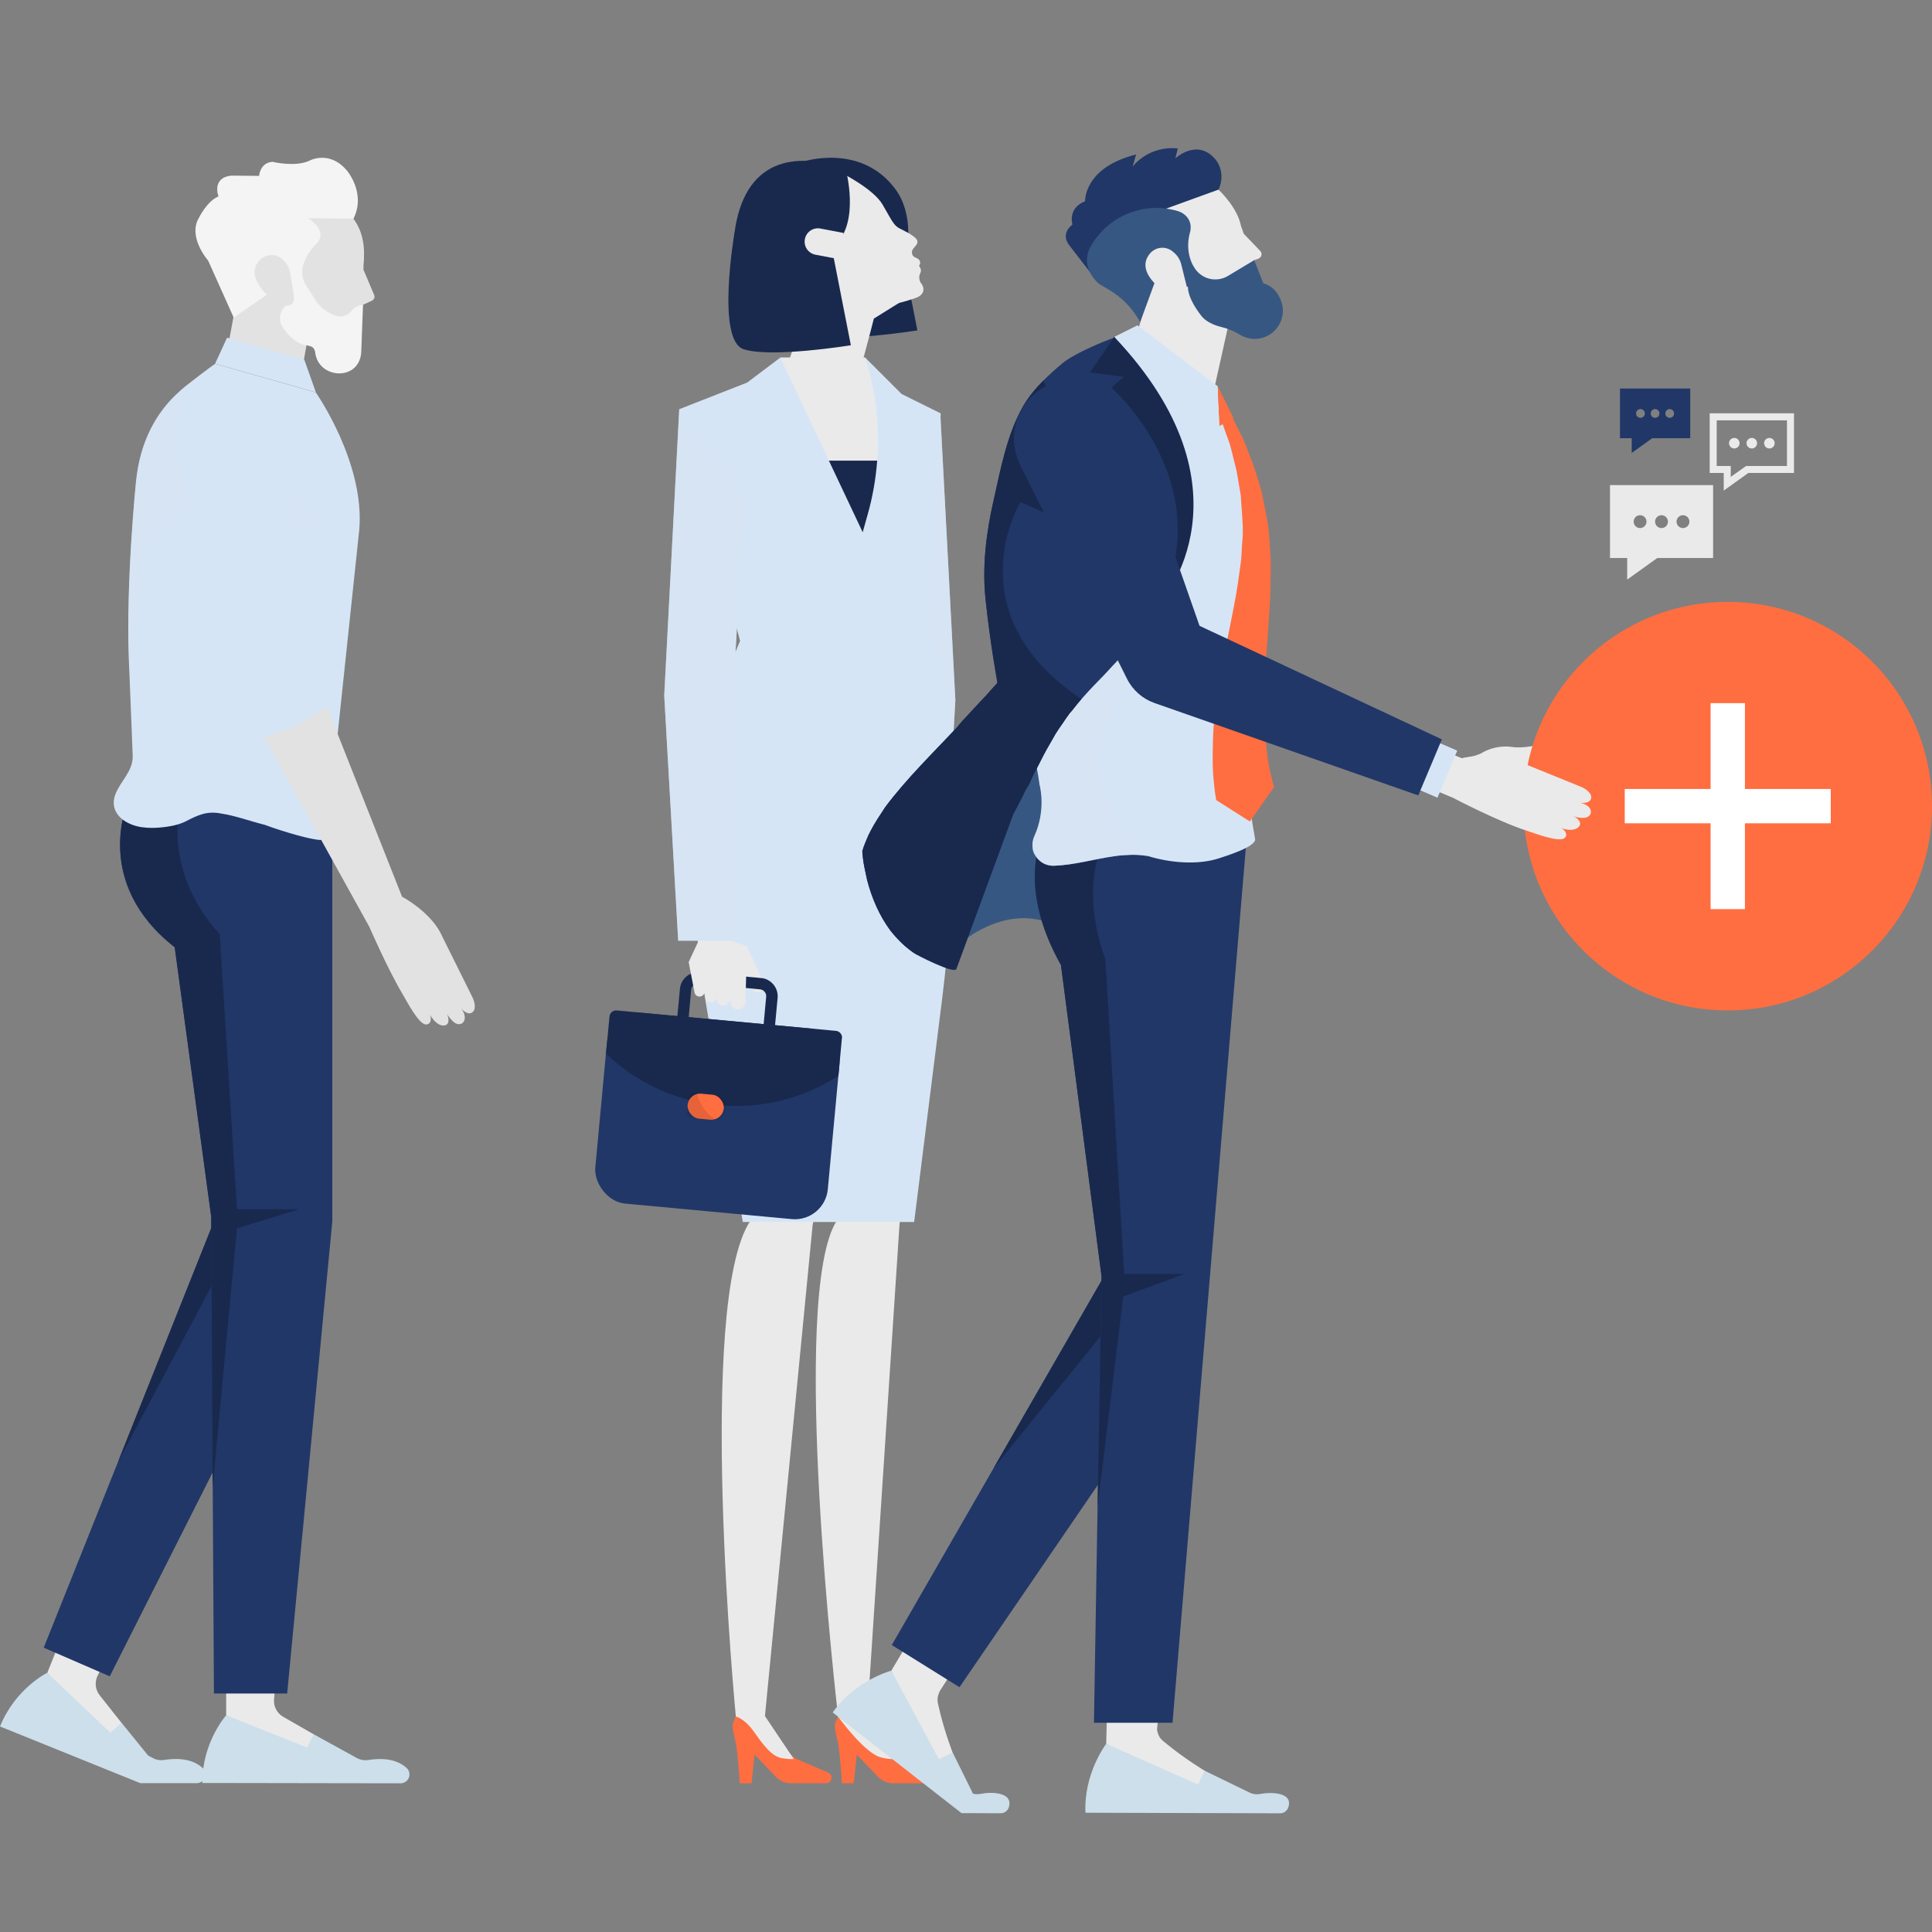 <?xml version="1.0" encoding="UTF-8"?>
<svg xmlns="http://www.w3.org/2000/svg" id="Ebene_1" viewBox="0 0 300 300">
  <rect x="0" y="0" width="300" height="300" fill="#808080" stroke="none"/>
  <defs>
    <style>.cls-1{fill:#fff;}.cls-2,.cls-3{fill:#d6e5f5;}.cls-4{fill:#e2e2e2;}.cls-5{fill:#213768;}.cls-6,.cls-3{isolation:isolate;}.cls-3{mix-blend-mode:multiply;opacity:.5;}.cls-7{fill:#19294e;}.cls-8{fill:#ccdfea;}.cls-9{fill:#f4f4f4;}.cls-10{opacity:.1;}.cls-11{fill:#ff6e40;}.cls-12{fill:#eaeaea;}.cls-13{fill:#375783;}</style>
  </defs>
  <g class="cls-6">
    <g id="Ebene_11">
      <path class="cls-12" d="M24.66,241.28l-8.54-3.42-8.77,21.88,9.78,12.73,1.81-.51-.07-4.43-3.4-4.3c-.68-.87-.8-2.05-.31-3.04l9.49-18.92h.01Z"></path>
      <path class="cls-8" d="M7.34,259.75l9.8,9.32,1.74-1.55,4.13,5.09.68.35c.55.32,1.19.42,1.84.32,3.06-.48,4.87.29,5.9,1.22.45.39.58,1,.35,1.55s-.74.87-1.32.84h-8.67l-20.02-8.09L0,268.09c2.39-5.93,7.35-8.35,7.35-8.35h-.01,0Z"></path>
      <polygon class="cls-5" points="6.79 255.85 17.04 260.3 49.44 196.09 34.03 190.12 33.16 189.8 18.3 227.06 6.79 255.85"></polygon>
      <polygon class="cls-7" points="18.3 227.06 34.59 196.43 34.03 190.12 33.16 189.8 18.3 227.06"></polygon>
      <path class="cls-12" d="M44.32,242.78h-9.2v23.57l13.82,8.18,1.49-1.14-1.71-4.08-4.75-2.73c-.96-.55-1.51-1.6-1.42-2.7l1.78-21.09h-.01Z"></path>
      <path class="cls-8" d="M35.12,266.35s-3.71,4.11-3.72,10.51l30.75.05c.58.02,1.11-.32,1.33-.85s.08-1.15-.35-1.54c-1.06-.96-2.86-1.71-5.91-1.23-.63.1-1.28-.01-1.84-.32l-6.66-3.67-1.04,2.06-12.55-5.01h-.01Z"></path>
      <path class="cls-5" d="M27.13,147.09l5.67,41.87.23,41.94.19,32.07h11.37l7.01-73.3v-61.05l-1.87-1.61-19.37-5.32-5.16,1.39-5.32,1.45s-5.64,12.47,7.25,22.56Z"></path>
      <path class="cls-7" d="M27.13,147.09l5.67,41.87.23,41.94,3.77-40.16,9.67-2.97h-9.67l-2.68-42.71c-8.86-9.67-6.19-19.89-6.19-19.89l-2.74-2.1-5.32,1.45s-5.64,12.47,7.25,22.56h.01,0Z"></path>
      <polygon class="cls-4" points="34.97 56.09 46.58 59.2 49.49 43.19 37.92 40.27 34.97 56.09"></polygon>
      <polygon class="cls-2" points="49.05 60.92 47.25 55.85 35.26 52.44 33.4 56.47 49.05 60.92"></polygon>
      <path class="cls-4" d="M54.89,33.97c1.5,2.03,1.84,4.47,1.55,7.32v.58l1.66,3.94c.14.34,0,.72-.34.88l-1.39.63-1.68,5.55-4.62-1.44-5.19-9.7-.78-7.18,1.71-3,5.52.06,3.57,2.36h-.01Z"></path>
      <path class="cls-9" d="M54.48,48.39c-.53.64-1.39.9-2.21.66-1.4-.41-2.59-1.32-3.36-2.56l-.98-1.58c-2.86-3.51,1.35-7.18,1.35-7.18,1.65-2.07-1.47-3.84-1.47-3.84l7.08.07c2.01-4.04-1.08-7.55-1.08-7.55-2.75-3.16-5.78-1.45-5.78-1.45-2.21,1.02-5.69.17-5.69.17-1.97.1-2.11,2.18-2.11,2.18l-4.29-.04c-3.14.32-2.01,3.23-2.01,3.23-1.75.68-3.05,3.33-3.05,3.33-1.77,3,1.44,6.63,1.44,6.63l3.97,8.86,6.25-4.32,2.15-.93-.27,3.36-.2.2c-.84.83-.99,2.13-.35,3.12,1.82,2.84,3.74,2.86,3.74,2.86l.62.17c.42.11.66.5.71.94.48,4.13,6.75,4.54,7.15.07l.28-7.46c-.84.05-1.47.55-1.89,1.07h0Z"></path>
      <path class="cls-4" d="M43.79,40.21c-.99-.85-2.47-.8-3.4.12-.74.73-1.43,2.06-.11,4.04,0,0,1.94,3.04,4.14,3.06,0,0,1.51.25,1.18-1.73l-.55-3.33c-.09-.55-.32-1.07-.66-1.52-.17-.22-.37-.44-.6-.64Z"></path>
      <path class="cls-2" d="M22.2,128.46c1.42.23,3.87.03,5.54-.48.39-.13.74-.26,1-.39,2-1.03,3.38-1.71,5.64-1.26,2.26.35,4.48,1.19,6.7,1.74,3.03,1.13,7.7,2.45,8.77,2.35.45-.06.9-.19,1.29-.35,1.55-.81,1.71-1.84,1.64-2.8-.06-1.06-1.39-3.38-1.29-4.38l4.29-40.58c.93-10.44-6.74-21.37-6.74-21.37l-15.63-4.45s-1.16.77-4.61,3.48c-.48.39-.97.81-1.45,1.29-2.93,2.8-5.64,7.12-6.25,13.7,0,0-1.55,15.09-1.1,27.3.35,8.28.61,15.21.61,15.25-.03,2.35-1.93,3.8-2.71,5.87-1.06,2.93,1.61,4.77,4.29,5.09h.01Z"></path>
      <path class="cls-3" d="M20.01,102.25l2.5-14.57c.51-2.95,2.21-5.57,4.71-7.22,2.5-1.66,5.57-2.21,8.49-1.52l16.8,3.94-25.14-21.63c-2.93,2.8-5.64,7.12-6.25,13.7,0,0-1.55,15.09-1.1,27.3h0Z"></path>
      <path class="cls-4" d="M39.22,111.18l10.13-5,13.08,33.06s4.64,2.44,6.25,6.19l4.65,9.36c.3.58.65,1.74.14,2.29-.6.65-1.48,0-1.89-.55.43.56.87,1.49.38,2.17-.33.46-.96.4-1.38.1-.45-.33-.88-.88-1.17-1.35.13.25.33.85.17,1.34-.21.59-.95.51-1.39.29-.63-.34-1.08-.92-1.43-1.52.26.54.2,1.53-.62,1.52-1.12,0-3.03-3.71-3.66-4.77-2.36-3.99-5.12-10.37-5.12-10.37l-18.14-32.75h.02s-.02,0-.02,0Z"></path>
      <path class="cls-2" d="M34.95,59.12c2.4-.13,4.76.73,6.52,2.37s2.79,3.92,2.88,5.37l3.12,34.39,1.88,4.95-10.13,5-3.43-6.34c-.43-.79-.73-1.62-.9-2.49l-7.61-33.39c-.46-2.34.11-4.78,1.58-6.67s3.69-3.05,6.07-3.17h0l.02-.02Z"></path>
      <path class="cls-2" d="M51.02,109.48c.51-.4.7-1.09.47-1.7l-1.87-4.78c-.22-.54-.77-.86-1.35-.75-5.3,1-8.11,2.59-11.95,5.77-.26.22-.34.6-.17.9l2.93,5.29c.23.42.73.62,1.19.48,4.6-1.35,7.4-2.58,10.78-5.21h-.03Z"></path>
      <path class="cls-11" d="M139.48,273.09s-9.24-8-9.35-6.55c-.11,1.45,4.44,7.24,7.19,7.62,2.75.38,2.17-1.07,2.17-1.07Z"></path>
      <path class="cls-12" d="M146.14,138.95l-6.46,51.11-5.02,76.42,4.78,7.12,4.26,1.91v.78l-6.1-.13-7.04-6.45-.42-3.16s-7.71-65.69-.15-77.09l-3.13-50.5h19.28Z"></path>
      <path class="cls-11" d="M144.99,276.03v.02c0,.48-.39.86-.87.86h-5.42c-.89,0-1.75-.37-2.37-1.01l-3.29-3.45-.47,4.46h-1.83s-.31-4.97-.65-6.44c-.34-1.47-.6-2.4-.35-3.05.24-.61.38-.84.39-.87.16.22,4.29,5.91,6.8,6.37h.01c.12.04.24.07.35.09,1.64.27,2.19.09,2.19.09l4.99,2.14c.32.13.52.45.52.79Z"></path>
      <path class="cls-11" d="M123.6,273.09s-9.24-8-9.35-6.55c-.11,1.45,4.44,7.24,7.19,7.62,2.75.38,2.17-1.07,2.17-1.07Z"></path>
      <path class="cls-12" d="M136.47,139.24l-10.28,50.94-7.41,76.29,4.78,7.12,4.26,1.91v.78l-6.1-.13-7.04-6.45-.42-3.16s-6.2-64.29,2.25-76.97l.69-50.33h19.28Z"></path>
      <path class="cls-11" d="M114.87,276.91s-.31-4.97-.65-6.44c-.35-1.47-.6-2.4-.35-3.05.25-.65.39-.87.39-.87,0,0,1.3.25,2.76,2.29,1.46,2.04,2.77,3.9,4.41,4.17,1.64.27,2.18.09,2.18.09l4.99,2.14c.32.14.52.45.52.79h0c0,.49-.39.88-.86.88h-5.43c-.9,0-1.75-.37-2.37-1.02l-3.29-3.45-.47,4.47h-1.82Z"></path>
      <polygon class="cls-2" points="146.01 64.24 148.35 108.71 146.18 146.77 137.25 146.77 137.67 108.89 135.86 77.03 146.01 64.24"></polygon>
      <polygon class="cls-3" points="146.01 64.24 148.35 108.71 146.18 146.77 137.25 146.77 137.67 108.89 135.86 77.03 146.01 64.24"></polygon>
      <path class="cls-2" d="M109.73,116.41h38.15s-.69-13.29-3.75-18.28l1.95-33.94-6.08-3.01-5.65-5.65h-13.19l-5.13,3.87-10.56,4.14,9.45,35.98s-3.84,8.58-5.19,16.89Z"></path>
      <path class="cls-12" d="M121.17,55.54l12.8,27.1.79-2.82c2.23-7.96,2.09-16.4-.4-24.29h0s-13.19,0-13.19,0Z"></path>
      <path class="cls-7" d="M136.21,71.53c-.21,2.79-.69,5.57-1.46,8.3l-.79,2.82-5.25-11.12h7.49Z"></path>
      <path class="cls-2" d="M112.17,107.48h0c-4.41,15.65-5.29,32.08-2.59,48.11l5.76,34.16h26.61l4.36-34.78c1.98-15.76,2.09-31.7.35-47.49h0s-34.48,0-34.48,0Z"></path>
      <path class="cls-7" d="M139.81,37.84l2.64,13.46s-12.27,2-16.62.63c-4.36-1.37-1.44-18.12-1.44-18.12,0,0,8.34,4.81,15.42,4.03Z"></path>
      <path class="cls-7" d="M124.58,25.13s9.03-3.05,14.44,4.22c5.42,7.26-.74,23.01-10.31,21.3-9.57-1.71-12.68-16.55-4.13-25.51Z"></path>
      <path class="cls-12" d="M139.63,47.02l-3.94,2.45c.02.09-3.06,11.53-3.06,11.53l-10.27-4.56,4.05-11.92,13.22,2.51Z"></path>
      <path class="cls-12" d="M130.84,26.94s4.8,2.42,6.2,4.82,1.72,3.22,2.59,3.68c.87.46,2.81,1.32,2.83,2.07s-1,1.01-.84,1.84c.16.83.91.53,1.19,1.15.28.62-.27.57,0,.96s.22.7.06,1.02-.23,1.03.2,1.57.57,1.45-.46,2.03c-1.03.58-11.82,3.67-14.53,1.31s-13.08-8.6-9.05-16.35c4.03-7.76,11.82-4.09,11.82-4.09Z"></path>
      <path class="cls-7" d="M131.33,26.3s2.24,8.17-1.66,11.75l-.19,2.09-3.48,5.6-1.73,5.09s-11.7-3.46-10.21-14.72c1.49-11.25,9.21-12.78,17.27-9.82Z"></path>
      <path class="cls-12" d="M130.2,40.23l-3.58-.68c-1.12-.21-1.86-1.3-1.64-2.42h0c.21-1.12,1.3-1.86,2.42-1.64l3.58.68-.77,4.06Z"></path>
      <path class="cls-7" d="M129.48,40.15l2.64,13.46s-12.27,2-16.62.63c-4.36-1.37-1.44-18.12-1.44-18.12,0,0,8.34,4.81,15.42,4.03Z"></path>
      <path class="cls-12" d="M115.98,146.95l2.64,5.75c.22.48.02,1.04-.45,1.28h-.02c-.46.24-1.03.08-1.29-.37l-1.68-2.9.79-3.77Z"></path>
      <path class="cls-7" d="M119.11,152.11c-.28-.13-.58-.21-.91-.24l-.91-.09-.8-.07-7.84-.73c-.23-.02-.46-.02-.68.02-1.25.19-2.26,1.21-2.39,2.53l-.4,4.25-.32,3.45,15.17,1.41.32-3.45h0s.4-4.25.4-4.25c.11-1.22-.58-2.34-1.64-2.83ZM118.43,160.72l-11.65-1.09.16-1.7.39-4.25c.04-.38.27-.69.58-.84.17-.09.36-.12.56-.11l8.38.78.18.02,1,.1c.57.05,1,.57.94,1.15l-.1,1.08-.29,3.16-.16,1.7Z"></path>
      <rect class="cls-5" x="93.27" y="158.42" width="36.26" height="29.74" rx="5.14" ry="5.14" transform="translate(16.54 -9.58) rotate(5.32)"></rect>
      <path class="cls-7" d="M130.73,161.21l-.54,5.84h0c-11.36,7.35-26.28,5.94-36.05-3.41l-.04-.04.54-5.75c.05-.58.56-1,1.14-.95l34.02,3.17c.58.05,1,.56.95,1.14Z"></path>
      <rect class="cls-10" x="107.04" y="169.92" width="5.64" height="3.89" rx="1.94" ry="1.94" transform="translate(16.4 -9.44) rotate(5.32)"></rect>
      <rect class="cls-11" x="106.77" y="169.9" width="5.64" height="3.89" rx="1.94" ry="1.94" transform="translate(16.4 -9.42) rotate(5.32)"></rect>
      <path class="cls-10" d="M111.23,173.95l-3.85-.36c-.43-.04-.74-.42-.71-.85l.22-2.32c.04-.43.42-.74.85-.7l.51.05c.16.84.77,2.72,2.98,4.18Z"></path>
      <path class="cls-12" d="M106.92,149.43l1.45-3.12-.63-4.21,3.52-.91.71,4.27,4.02,1.48-.24,8.67c-.02.62-.52,1.12-1.14,1.13h-.02c-.62,0-1.14-.48-1.17-1.09l-.02-.36-.38.51c-.23.31-.62.44-.99.34h-.01c-.4-.11-.68-.48-.68-.9v-.32s-.12.25-.12.25c-.2.4-.66.6-1.08.46h-.01c-.32-.11-.56-.38-.61-.71l-.12-.74-.06.12c-.15.31-.49.49-.83.44h-.01c-.33-.05-.59-.3-.65-.63l-.91-4.69Z"></path>
      <polygon class="cls-2" points="105.47 63.54 103.14 108.01 105.31 146.07 114.23 146.07 113.82 108.19 115.63 76.33 105.47 63.54"></polygon>
      <polygon class="cls-3" points="105.47 63.54 103.14 108.01 105.31 146.07 114.23 146.07 113.82 108.19 115.63 76.33 105.47 63.54"></polygon>
      <path class="cls-12" d="M242.83,114.92h0c.05.75-.3,3.19-6.84,4.55,0,0-2,2.64-4.88,3.09-1.49.24-2.99-.4-3.87-1.62h0c-.56-.76-.71-1.75-.42-2.65l.18-.56c.8-.07,1.81-.23,3.02-.76,0,0,2.07-1.46,5.11-.94,0,0,2.77.27,5.59-1.06.31-.14.61-.33.89-.53.24-.18.68-.39,1.07.09.09.12.14.25.15.4h0Z"></path>
      <circle class="cls-11" cx="268.28" cy="125.18" r="31.72"></circle>
      <path class="cls-1" d="M284.28,122.51h-13.33v-13.33h-5.33v13.33h-13.33v5.33h13.33v13.33h5.33v-13.33h13.33s0-5.33,0-5.33Z"></path>
      <path class="cls-12" d="M217.73,120.57h0l7.86,3.3s7.04,3.69,11.45,5.11c1.18.38,5.07,1.89,5.9,1.15.62-.55,0-1.32-.55-1.55.66.23,1.38.37,2.07.2.48-.12,1.09-.56.85-1.14-.2-.48-.74-.8-1.01-.89.52.17,1.21.3,1.76.24.51-.05,1.02-.42.97-.99-.08-.83-1.02-1.22-1.72-1.37.66.13,1.76.04,1.78-.84,0-.75-1.02-1.39-1.63-1.63l-9.68-3.93c-3.69-1.75-8.78-.49-8.78-.49l-6.82-2.76-2.46,5.6h.01Z"></path>
      <path class="cls-13" d="M146.43,148.9h0l9.03-23.8c1.88-2.31,3.58-12.98,6.55-12.7s5.26,11.45,6.67,14.08l-.53,20.26c-10.77-10.5-21.72,2.17-21.72,2.17h0Z"></path>
      <path class="cls-12" d="M154.77,248.87l-7.62-4.2-8.75,14.76,5.16,14.04,3.32,2.53,1.03-3.89s-1.32-3.42-2.1-6.88c-.23-1.03-.43-1.44.13-2.66l8.82-13.7h.01Z"></path>
      <path class="cls-8" d="M152.35,278.54c-.42.08-.86.08-1.28-.02l-.15-.34-3-6.07-2.12,1.07-7.4-13.76s-5.57,1.47-9.1,6.49l13.59,10.63.44.34,5.97,4.66,5.34.02h.76c.55,0,1.05-.36,1.24-.88.8-2.5-2.94-2.44-4.29-2.14h0Z"></path>
      <polygon class="cls-5" points="185.67 208.36 148.99 261.99 138.48 255.44 154.26 228.02 171.79 197.56 176.17 200.98 185.67 208.36"></polygon>
      <polygon class="cls-7" points="176.17 200.98 154.26 228.02 171.79 197.56 176.17 200.98"></polygon>
      <path class="cls-12" d="M181.07,252.85l-8.85.11-.45,17.82,12.69,7.92,4.17-.04-1.57-3.7s-3.14-1.89-5.88-4.15c-.81-.67-1.23-.87-1.52-2.18l1.41-15.78h0Z"></path>
      <path class="cls-8" d="M171.77,270.78s-3.51,4.57-3.22,10.7l30.25.09c.55,0,1.04-.36,1.23-.88.9-2.55-3.08-2.39-4.27-2.14-.6.13-1.22.05-1.77-.22l-6.93-3.37-1.02,2.15-14.27-6.33h0Z"></path>
      <path class="cls-5" d="M193.56,130.37l-11.49,137.14h-12.2l.56-33.62.61-35.72-6.3-48.32c-9.97-17.84,1.57-26.78,1.57-26.78l7.05,3.65,20.2,3.65h0Z"></path>
      <path class="cls-7" d="M183.92,197.82l-9.5,3.51-3.98,32.56.61-35.72-6.3-48.32c-9.97-17.84,1.57-26.78,1.57-26.78l7.05,3.65c-2.13,3-5.95,10.53-1.73,22.24l2.93,48.86h9.36,0Z"></path>
      <polygon class="cls-12" points="191.49 47.12 179.35 41.67 176.78 51.09 185.75 59.24 188.32 61.36 191.49 47.12"></polygon>
      <path class="cls-2" d="M194.79,85.05l-.02-.02c.48-5.11-.86-10.16-2.65-14.89-.3-.83-.63-1.65-1-2.41-.05-.1-.11-.2-.13-.31-.2-.37-.45-.88-.62-1.23-.29-.5-.47-.82-.75-1.29-1.6-2.52-10.95-12.12-13.8-12.81-3.63-.9-10.05,4.88-12.68,7.84-2.41,2.72-2.62,3.75-3.91,6.07-1.93,3.47-3.37,8.19-4,12.01-.75,4.39-1.82,8.15-.93,12.63.36,1.94.72,4.24,1.25,6.28.6,2.48,1.27,5.02,1.94,7.56,1.06,3.97,2.08,7.91,2.87,11.58.44,2.03.81,3.97,1.06,5.79,0,0,1.09,3.85-.82,8-.24.51-.31,1.06-.27,1.61.02.2.03.36.07.55.08.34.24.67.45.96.62.96,1.67,1.5,2.81,1.46,3.18-.11,6.22-1.04,9.35-1.48.35-.05.7-.1,1.06-.13.34-.02.67-.04,1-.06,1.03-.07,2.05-.02,3.1.15h.03c3.51,1.1,7.82,1.43,11.08.37,1.15-.38,5.83-1.82,5.61-3.01-.79-4.17-3.37-22.73-3.71-24.45-1.44-6.85,3.03-14.29,3.61-20.77h0Z"></path>
      <polygon class="cls-2" points="189.1 59.99 189.36 66.15 173.03 52.31 176.63 50.51 189.1 59.99"></polygon>
      <polygon class="cls-11" points="189.36 66.15 191.54 64.93 189.1 59.99 189.36 66.15"></polygon>
      <path class="cls-11" d="M188.84,124.23h0l5.24,3.33,3.77-5.37c-.16-.54-.33-1.09-.44-1.63-.09-.4-.19-.81-.29-1.22-.08-.49-.17-.99-.26-1.49-.21-1.75-.46-3.74-.56-5.8,0-2.1-.08-4.26.1-6.55.1-2.25.29-4.63.47-6.99.15-2.39.36-4.79.41-7.2.02-1.21.05-2.41.05-3.59.02-1.18-.14-2.44-.2-3.61-.07-2.44-.59-4.48-.98-6.49-.12-.55-.14-.88-.34-1.59-.15-.49-.3-.97-.44-1.44-.31-.94-.54-1.86-.87-2.71-.7-1.71-1.17-3.28-1.92-4.62-.48-.9-.86-1.76-1.25-2.48l-1.75.4c.38.85.65,1.81,1.07,2.9.52,1.27.79,2.9,1.25,4.55.21.84.32,1.75.49,2.67.08.46.16.93.24,1.4.05.25.07.93.11,1.38.14,2.03.38,4.24.14,6.26-.09,1.05-.07,2.06-.23,3.16-.15,1.1-.31,2.21-.47,3.33-.33,2.24-.83,4.53-1.27,6.84-.48,2.33-.97,4.64-1.38,7.03-.48,2.33-.72,4.76-1.01,7.1-.19,2.38-.23,4.68-.21,7,.02.51.05,1.01.07,1.51.05.57.11,1.12.16,1.67.07.8.19,1.53.31,2.24h-.01Z"></path>
      <path class="cls-12" d="M189.22,29.45h0l-2.85-1.17-5.42.86-3.96,3.35,5.85,7.55,4.01,4.03,4.51.76,3.68-3.29-.4-1.1.77-.28c.23-.08.4-.28.46-.52.06-.24,0-.49-.18-.67l-2.55-2.66-.44-1.21c-.54-2.92-3.49-5.65-3.49-5.65h.01Z"></path>
      <path class="cls-5" d="M169.38,42.43h0l5.64-7.84,14.2-5.15c1.24-2.78-.48-4.68-.48-4.68-2.81-3.37-6.23-.17-6.23-.17l.38-1.54c-4.65-.46-7.01,2.82-7.01,2.82l.53-1.88c-8.14,2.02-7.92,7.26-7.92,7.26-2.77,1.1-1.96,3.61-1.96,3.61-1.96,1.55-.53,3.18-.53,3.18l3.39,4.39h-.01Z"></path>
      <path class="cls-13" d="M192.56,51.99c-.93-.57-1.94-.99-3-1.24-1.18-.28-2.38-.89-2.99-1.67-2.33-2.99-2.09-4.53-2.09-4.53l-2.28-.25-2.94-.32-2.21,6.03-.34-.56c-1.09-1.81-2.61-3.32-4.42-4.4l-1.7-1.01c-2.58-2.45-1.8-4.74-1.26-5.71,2.67-4.82,8.34-7.12,13.61-5.54h0c.26.08.5.19.73.34,1.79,1.18,1.08,3.07,1.08,3.07-.78,2.99.52,5.04.52,5.04.03.05.06.09.08.13.03.06.06.11.09.16.52.87,1.36,1.5,2.34,1.75.98.24,2.02.09,2.89-.43l4.08-2.45,1.37,3.46s.03.08.03.12.02.02.02.02c1.34.36,2.26,1.36,2.77,2.75.83,2.28-.35,4.79-2.63,5.62-1.3.47-2.66.28-3.75-.38h0Z"></path>
      <path class="cls-12" d="M182.64,39.56c.38.42.64.92.78,1.47l.82,3.3c.49,1.96-1.04,1.83-1.04,1.83-2.22.15-4.41-2.74-4.41-2.74-1.48-1.89-.9-3.27-.21-4.07.86-1,2.33-1.17,3.4-.39.26.19.48.4.66.6Z"></path>
      <path class="cls-3" d="M178.22,101.63h0c10.57-12.83,5.16-26.3,5.16-26.3l-19.68,35.06c-1.97,3.51-2.74,7.57-2.2,11.6v.03s1.05,3.83-.86,7.98c-.21.46-.31.97-.31,1.47.02.2.03.36.07.55.08.34.24.67.45.96.62.96,1.67,1.5,2.81,1.46,3.18-.11,6.22-1.04,9.35-1.48.35-.05.7-.1,1.06-.13.34-.02.67-.04,1-.06,1.03-.07,2.05-.03,3.1.15-1.96-4.49-2.68-.06-6.71-9.6-4.21-9.98,6.76-21.69,6.76-21.69h0Z"></path>
      <path class="cls-5" d="M181.11,66.27v.04c-1.93-4.42-4.68-9.07-8.06-13.93,0,0-6.14,2.3-8.25,4.17l-.07.07c-.96.8-1.87,1.63-2.73,2.49-1.16,1.18-2.24,2.45-3.12,3.95-2.5,4.35-3.49,9.69-4.58,14.56-1.17,5.06-1.82,10.36-1.26,15.56.75,7,1.78,12.46,1.83,12.84,0,.07-.72.78-1.71,1.94-1.04,1.07-2.37,2.55-3.77,4.04-.21.29-.45.46-.64.78-3.84,4.12-7.95,8.08-11.3,12.56-.81,1.24-1.67,2.51-2.31,3.77-.06.1-.11.2-.14.29-.05.06-.04.13-.1.16-.37.89-.76,1.73-1.01,2.63.06.85.17,1.67.32,2.43.13.73.31,1.41.43,2.04.74,2.83,1.89,5.51,3.62,7.85,1.02,1.28,2.22,2.51,3.67,3.49.31.24,6.28,3.31,6.56,2.46.03-.09,8.86-24.08,8.86-24.08.71-1.27,1.34-2.48,1.9-3.7.18-.28.38-.61.57-.93.24-.57.5-1.12.72-1.6.16-.27.28-.52.43-.78.66-1.31,1.33-2.66,2.1-3.95.26-.48.58-.98.85-1.49.31-.51.65-.98.98-1.45.4-.61.81-1.2,1.26-1.81.06-.03.08-.04.11-.13.16-.12.26-.28.41-.47.39-.5.81-1.02,1.24-1.51,1.16-1.32,2.36-2.58,3.62-3.85.4-.43.79-.86,1.21-1.31.63-.67,1.27-1.34,1.84-1.98,1.69-1.9,3.14-3.78,4.33-5.66.02-.01.04-.04.07-.08.66-.97,1.25-1.99,1.81-3.06.25-.5.52-1.01.77-1.51,2.65-5.71,3.17-11.23,2.07-16.84,0-.22-.04-.42-.11-.68-.53-2.36-1.34-4.82-2.42-7.32h0Z"></path>
      <path class="cls-7" d="M181,87.84l.02.02-17.11-24.14s-.99-2.66-1.9-4.63c-1.16,1.18-2.24,2.45-3.12,3.95-2.5,4.35-3.49,9.69-4.58,14.56-1.17,5.06-1.82,10.36-1.26,15.56.75,7,1.78,12.46,1.83,12.84,0,.07-.72.78-1.71,1.94-1.04,1.07-2.37,2.55-3.77,4.04-.21.29-.45.46-.64.78-3.84,4.12-7.95,8.08-11.3,12.56-.81,1.24-1.67,2.51-2.31,3.77-.06.1-.11.2-.14.29-.05.06-.04.13-.1.16-.37.89-.76,1.73-1.01,2.63.06.85.17,1.67.32,2.43.13.73.31,1.41.43,2.04.74,2.83,1.89,5.51,3.62,7.85,1.02,1.28,2.22,2.51,3.67,3.49.31.24,6.28,3.31,6.56,2.46.03-.09,8.86-24.08,8.86-24.08.71-1.27,1.34-2.48,1.9-3.7.18-.28.38-.61.57-.93.24-.57.5-1.12.72-1.6.16-.27.28-.52.43-.78.66-1.31,1.33-2.66,2.1-3.95.26-.48.58-.98.85-1.49.31-.51.65-.98.98-1.45.4-.61.81-1.2,1.26-1.81.06-.03.08-.04.11-.13.16-.12.26-.28.41-.47.39-.5.81-1.02,1.24-1.51-19.91-13.26-9.49-30.57-9.49-30.57l22.56,9.87h0Z"></path>
      <path class="cls-7" d="M173.01,52.3h0c22.45,23.74,7.34,41.09,7.34,41.09,8.68-18.88-7.78-33.19-7.78-33.19l1.93-1.69-5.27-.67,3.79-5.53h0Z"></path>
      <polygon class="cls-2" points="226.28 116.56 223.21 123.87 220.11 122.53 223.18 115.22 226.28 116.56"></polygon>
      <path class="cls-5" d="M186.29,97.19h0l37.6,17.62-3.66,8.7-40.97-14.35c-1.86-.66-3.38-2-4.26-3.76l-16.64-33.32c-2.29-4.84-.14-10.41,4.78-12.45,4.92-2.03,10.3.43,11.92,5.54l11.21,32.03h.02Z"></path>
      <path class="cls-5" d="M251.55,60.33v7.72h1.82v2.28l3.18-2.28h5.91v-7.72h-10.91ZM254.73,64.88c-.38,0-.68-.3-.68-.68s.31-.68.68-.68.68.3.68.68-.3.68-.68.68ZM257,64.88c-.38,0-.68-.3-.68-.68s.31-.68.68-.68.68.3.68.68-.3.68-.68.68ZM259.27,64.88c-.38,0-.68-.3-.68-.68s.31-.68.68-.68.68.3.68.68-.3.68-.68.68Z"></path>
      <path class="cls-12" d="M250,75.33v11.32h2.67v3.35l4.67-3.35h8.67v-11.32h-16.01ZM254.67,82c-.55,0-1-.45-1-1s.45-1,1-1,1,.45,1,1-.45,1-1,1ZM258,82c-.55,0-1-.45-1-1s.45-1,1-1,1,.45,1,1-.45,1-1,1ZM261.33,82c-.55,0-1-.45-1-1s.45-1,1-1,1,.45,1,1-.45,1-1,1Z"></path>
      <path class="cls-12" d="M269.3,69.64c-.45,0-.82-.37-.82-.82s.37-.82.82-.82.82.37.82.82-.37.82-.82.82ZM272.02,69.64c-.45,0-.82-.37-.82-.82s.37-.82.82-.82.82.37.82.82-.37.82-.82.82ZM274.75,69.64c-.45,0-.82-.37-.82-.82s.37-.82.82-.82.82.37.82.82-.37.82-.82.82ZM277.48,65.27v7.09h-6.35l-2.38,1.69v-1.69h-2.18v-7.09h10.91ZM278.57,64.18h-13.09v9.26h2.18v2.74l3.82-2.74h7.09v-9.26Z"></path>
    </g>
  </g>
</svg>
